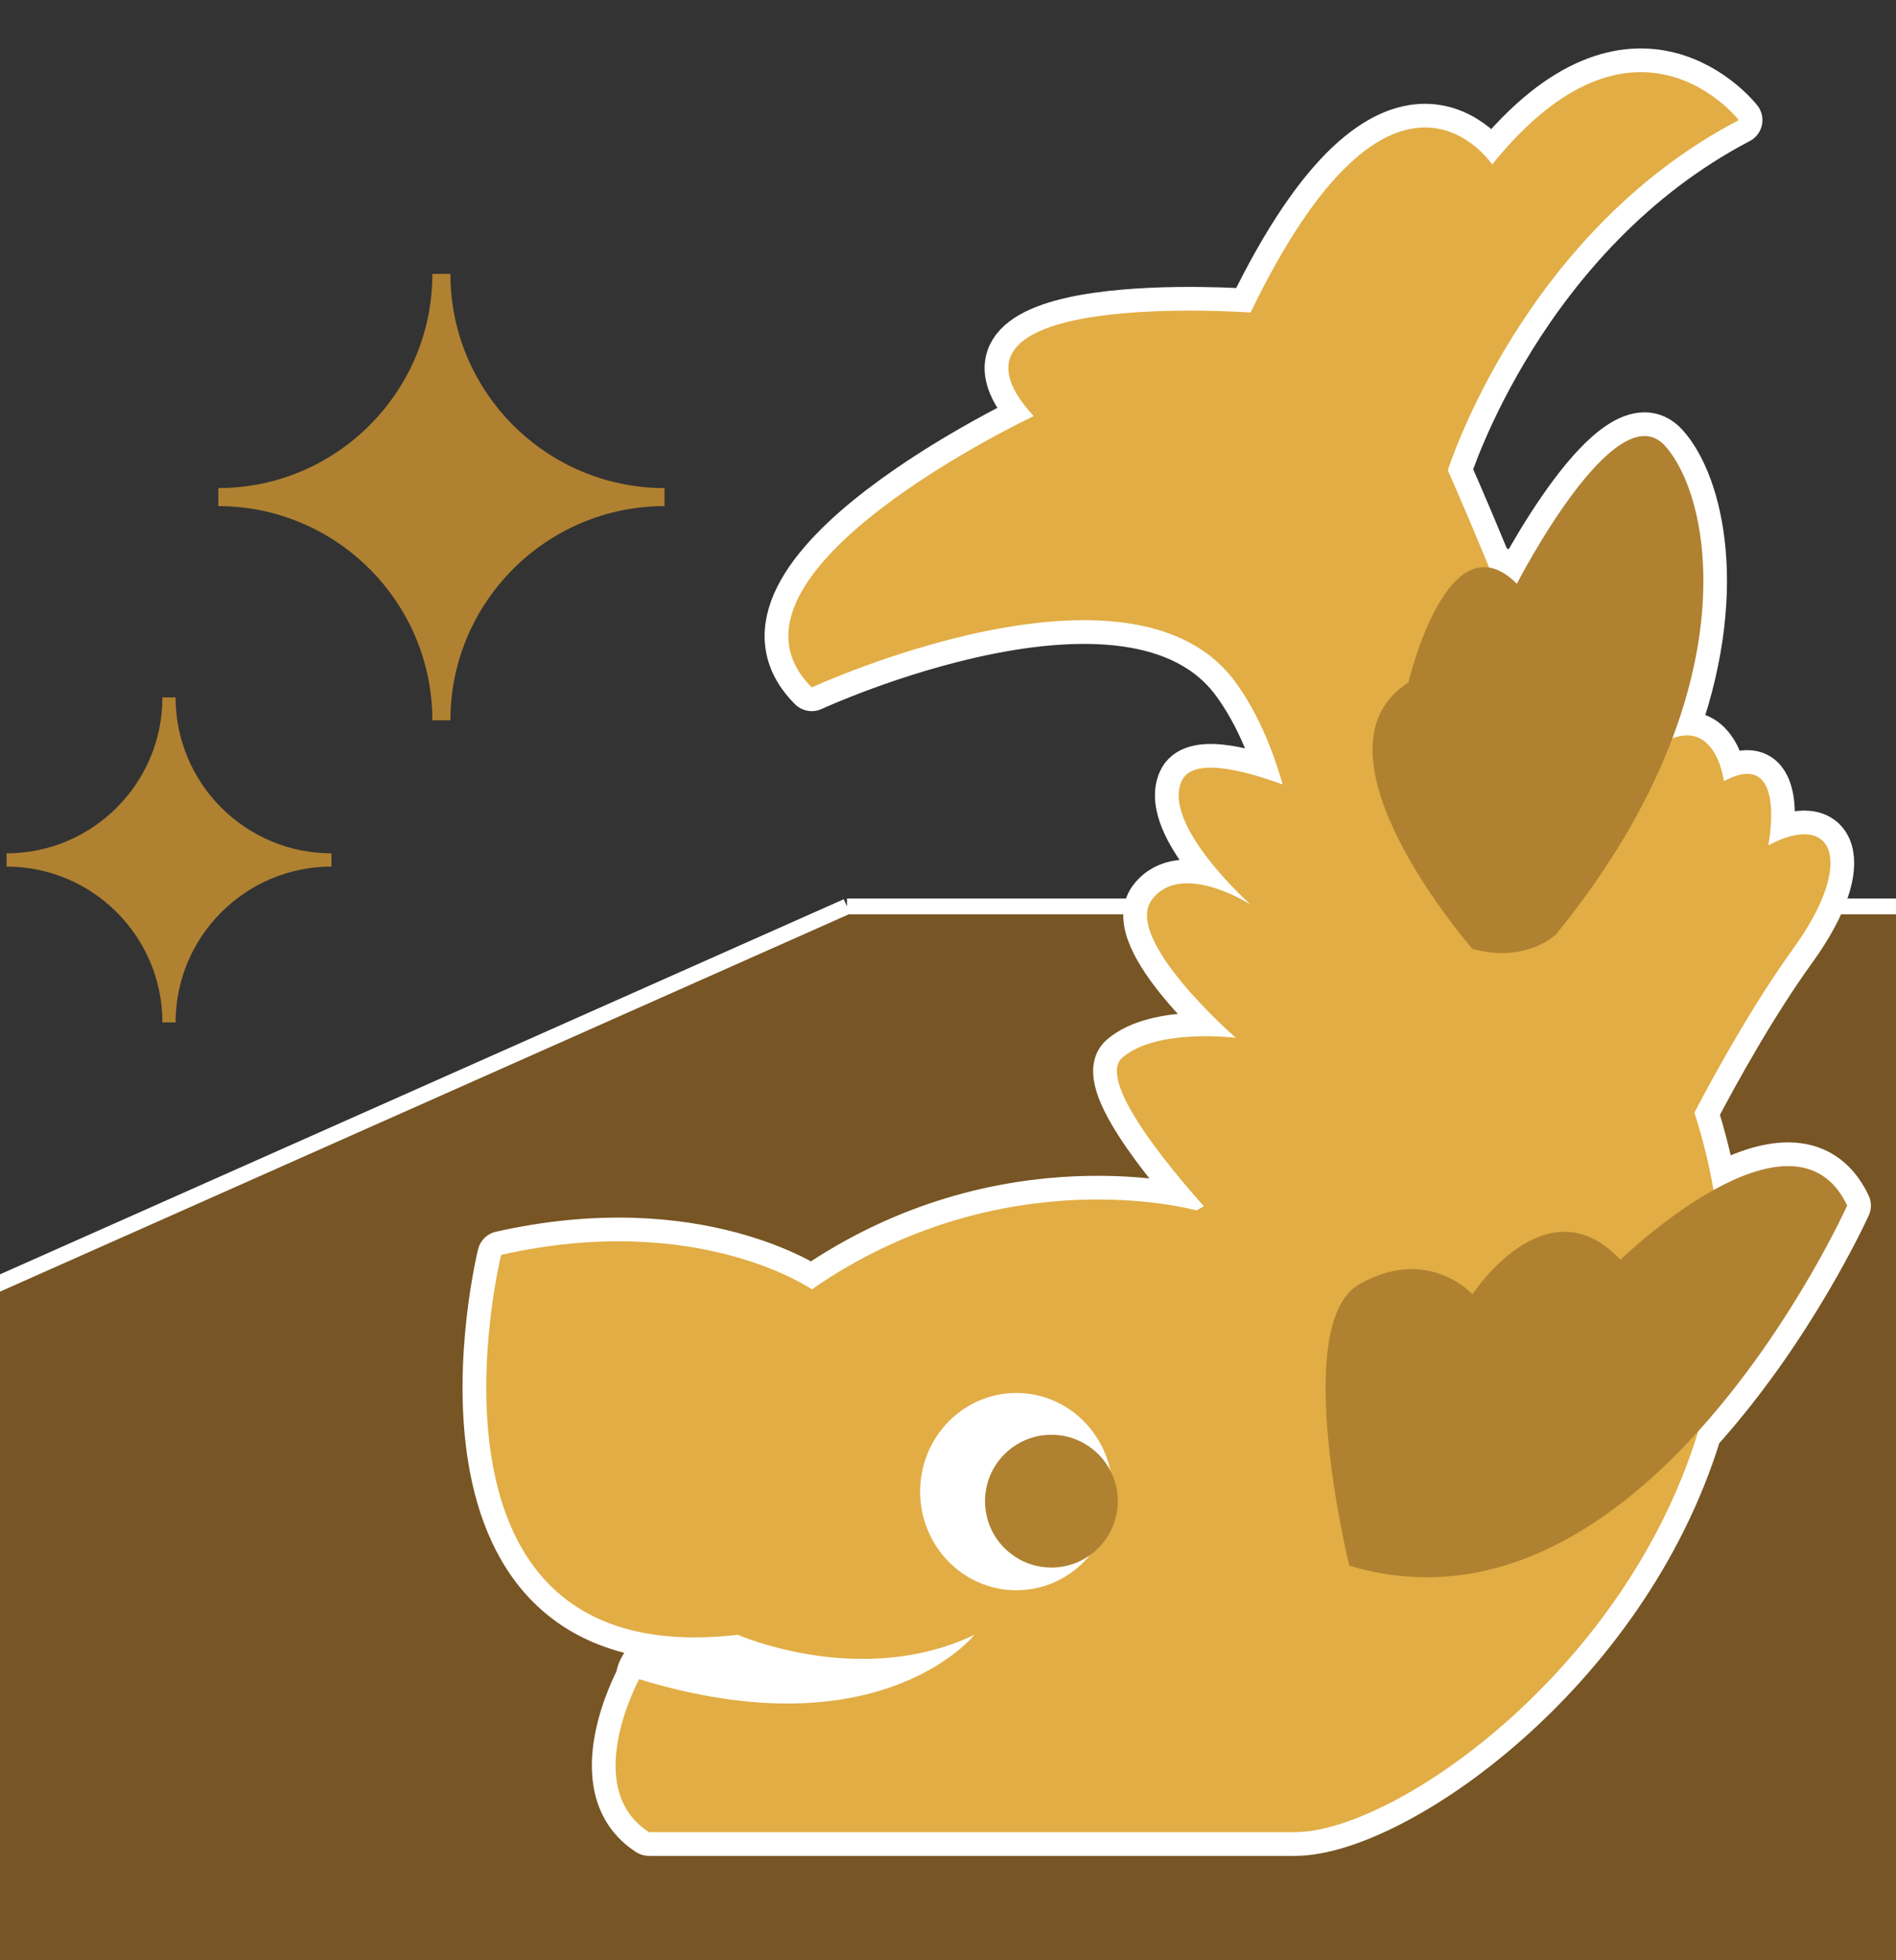 <?xml version="1.0" encoding="utf-8"?>
<!-- Generator: Adobe Illustrator 28.2.0, SVG Export Plug-In . SVG Version: 6.00 Build 0)  -->
<svg version="1.1" xmlns="http://www.w3.org/2000/svg" xmlns:xlink="http://www.w3.org/1999/xlink" x="0px" y="0px" width="120px"
	 height="124px" viewBox="0 0 120 124" enable-background="new 0 0 120 124" xml:space="preserve">
<rect x="0" y="0" width="120" height="124" fill="#333333" stroke="none"/>
<g id="レイヤー_2">
</g>
<g id="レイヤー_1">
	<polyline fill="#775524" stroke="#FFFFFF" stroke-miterlimit="10" points="53.605,57.34 129.083,57.34 129.083,145.006 
		-22.917,145.006 -22.917,91.34 53.605,57.34 	"/>
	<path fill="#AF8131" d="M28.507,17.326h-1.142c0,7.468-6.077,13.548-13.545,13.548v1.142c7.468,0.003,13.545,6.08,13.545,13.549
		h1.142c0-7.468,6.077-13.549,13.552-13.549v-1.142C34.584,30.874,28.507,24.794,28.507,17.326z"/>
	<path fill="#AF8131" d="M11.113,44.115H10.28c0,5.441-4.423,9.864-9.863,9.864v0.84c5.44,0,9.863,4.42,9.863,9.86h0.833
		c0-5.441,4.424-9.86,9.864-9.86v-0.84C15.537,53.979,11.113,49.556,11.113,44.115z"/>
	<g>
		
			<path fill="#FFFFFF" stroke="#FFFFFF" stroke-width="3" stroke-linecap="round" stroke-linejoin="round" stroke-miterlimit="10" d="
			M108.446,75.281c-0.276-1.606-0.672-3.242-1.208-4.905c1.463-2.789,3.793-6.963,6.241-10.349c4.062-5.618,2.494-8.738-1.562-6.549
			c0,0,1.253-6.244-2.809-4.062c0,0-0.475-3.777-3.272-2.698c3.464-9.149,1.734-16.098-0.469-18.525
			c-3.124-3.432-9.365,8.738-9.365,8.738c-0.622-0.622-1.205-0.932-1.75-1.02c-1.691-4.096-2.621-6.156-2.621-6.156
			s4.679-14.979,18.415-22.158c0,0-6.55-8.423-15.606,2.809c0,0-6.241-9.362-15.291,9.365c0,0-21.223-1.565-13.729,6.553
			c0,0-21.223,9.988-14.044,17.161c0,0,20.279-9.361,26.834-0.308c1.287,1.775,2.271,3.996,2.967,6.448
			c-2.704-0.991-5.736-1.696-6.398-0.207c-1.247,2.809,4.37,7.803,4.37,7.803s-4.37-2.809-6.247-0.308
			c-1.864,2.494,5.309,8.735,5.309,8.735s-4.987-0.624-7.173,1.25c-1.628,1.391,2.782,6.743,5.152,9.404
			c-0.151,0.092-0.309,0.187-0.472,0.266c0,0-12.174-3.429-24.341,4.994c0,0-7.179-4.994-19.661-2.182
			c0,0-6.563,26.529,14.976,24.032c0,0-5.943,0.098-6.241,2.809c0,0-3.741,6.868,0.623,9.677c0,0,32.15,0,40.885,0
			c6.198,0,20.862-10.054,25.523-25.367c5.96-6.585,9.429-14.271,9.429-14.271C115.195,72.665,111.606,73.525,108.446,75.281z"/>
		<g>
			<path fill="#E1AD44" d="M111.918,53.477c0,0,1.253-6.244-2.809-4.062c0,0-0.624-4.991-4.679-1.87
				c-1.148,0.879-2.514,2.48-3.892,4.331c-5.591-14.792-8.905-22.122-8.905-22.122s4.679-14.979,18.415-22.158
				c0,0-6.55-8.423-15.606,2.809c0,0-6.241-9.362-15.291,9.365c0,0-21.223-1.565-13.729,6.553c0,0-21.223,9.988-14.044,17.161
				c0,0,20.278-9.361,26.834-0.308c1.287,1.775,2.271,3.996,2.967,6.448c-2.704-0.991-5.736-1.696-6.398-0.207
				c-1.247,2.809,4.37,7.803,4.37,7.803s-4.37-2.809-6.247-0.308c-1.864,2.494,5.309,8.735,5.309,8.735s-4.987-0.624-7.173,1.25
				c-1.628,1.391,2.782,6.743,5.152,9.404c-0.151,0.092-0.308,0.187-0.472,0.266c0,0-12.174-3.429-24.341,4.994
				c0,0-7.179-4.994-19.661-2.182c0,0-6.563,26.529,14.976,24.032c0,0,7.803,3.432,14.982,0c0,0-5.933,7.491-21.223,2.809
				c0,0-3.741,6.868,0.623,9.677c0,0,32.15,0,40.885,0c8.63,0,33.666-19.484,25.279-45.518c1.464-2.789,3.793-6.963,6.241-10.349
				C117.542,54.409,115.973,51.288,111.918,53.477z"/>
			<path fill="#AF8131" d="M93.195,60.026c0,0-10.926-12.482-4.056-16.853c0,0,2.494-10.612,6.865-6.244
				c0,0,6.241-12.17,9.365-8.738c3.117,3.436,5.302,15.921-6.871,30.896C98.498,59.088,96.627,60.965,93.195,60.026z"/>
			<path fill="#AF8131" d="M85.398,99.038c0,0-3.754-15.287,0.617-17.788c4.371-2.497,7.179,0.624,7.179,0.624
				s4.679-7.18,9.365-2.185c0,0,10.92-10.612,14.352-3.432C116.912,76.256,104.122,104.655,85.398,99.038z"/>
		</g>
		<ellipse fill="#FFFFFF" cx="64.326" cy="94.355" rx="6.09" ry="6.241"/>
		<circle fill="#AF8131" cx="66.544" cy="94.959" r="4.2"/>
	</g>
</g>
</svg>
